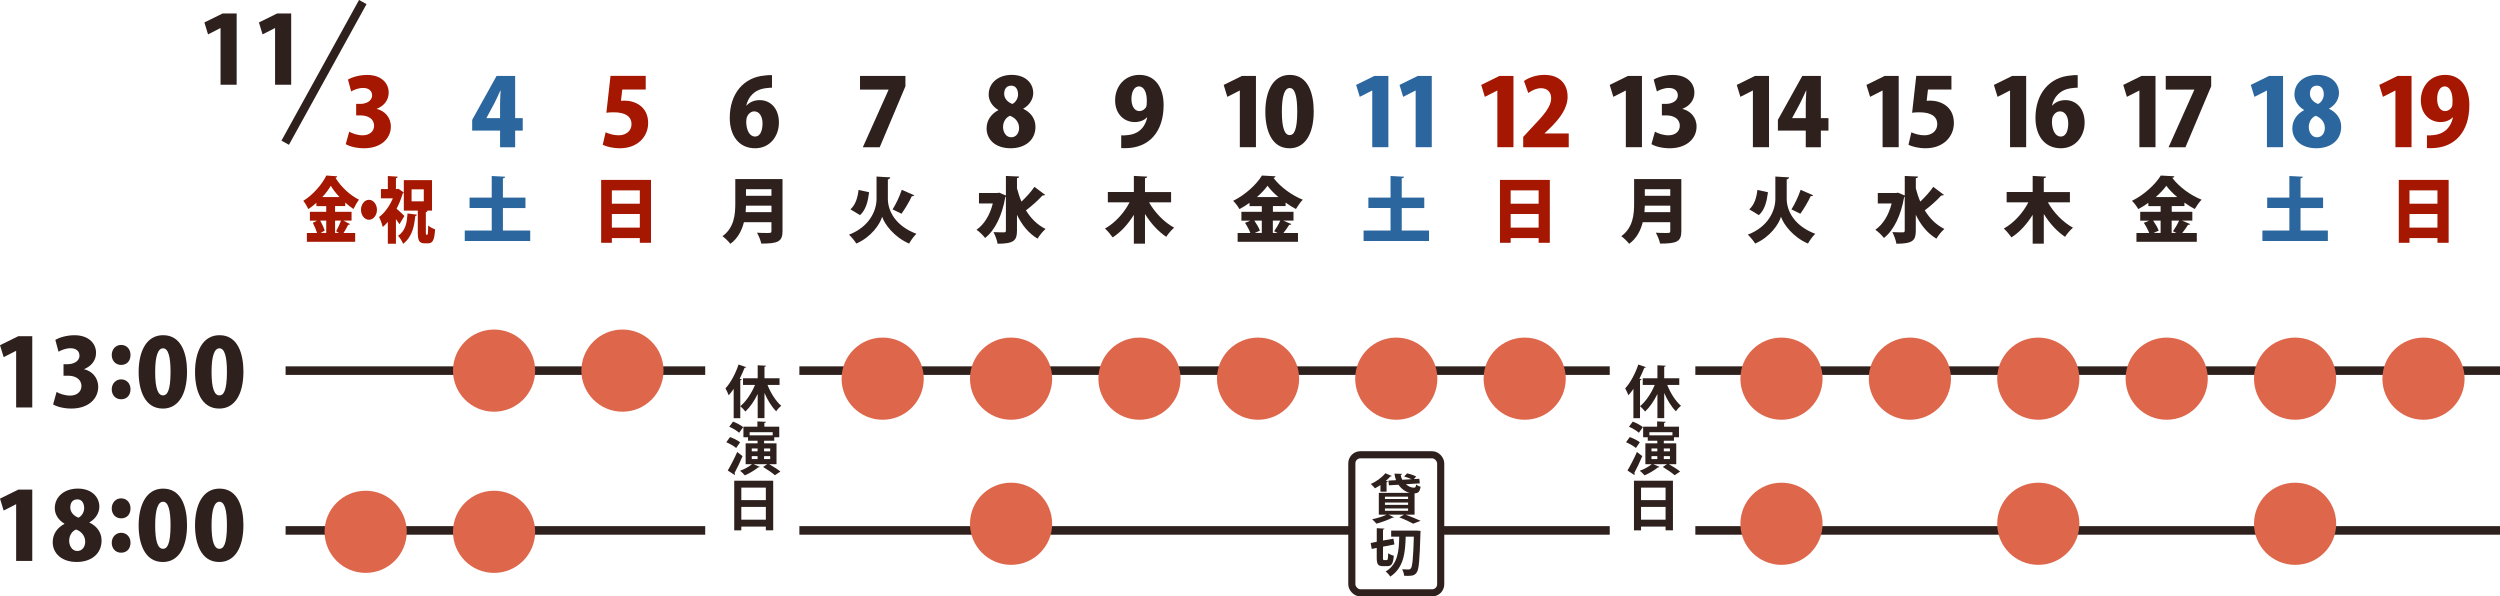 <?xml version="1.0" encoding="UTF-8"?><svg id="_レイヤー_2" xmlns="http://www.w3.org/2000/svg" viewBox="0 0 876.15 209.02"><defs><style>.cls-1{stroke-width:2.5px;}.cls-1,.cls-2{fill:none;stroke:#2e201d;}.cls-2{stroke-width:3px;}.cls-3{fill:#2b679e;}.cls-4{fill:#2e201d;}.cls-5{fill:#de664b;}.cls-6{fill:#a51700;}</style></defs><g id="_レイヤー_1-2"><line class="cls-2" x1="594.15" y1="129.89" x2="876.15" y2="129.89"/><line class="cls-2" x1="594.15" y1="185.89" x2="876.15" y2="185.89"/><line class="cls-2" x1="280.15" y1="129.89" x2="564.15" y2="129.89"/><line class="cls-2" x1="505.15" y1="185.89" x2="564.15" y2="185.89"/><line class="cls-2" x1="280.15" y1="185.89" x2="473.65" y2="185.89"/><line class="cls-2" x1="100.09" y1="129.89" x2="247.15" y2="129.89"/><line class="cls-2" x1="100.09" y1="185.89" x2="247.15" y2="185.89"/><path class="cls-4" d="m77.29,29.72V9.85h-.07l-4.31,2.2-1.28-4.18,6.41-3.16h4.9v24.99h-5.66Z"/><path class="cls-4" d="m96.4,29.72V9.85h-.07l-4.31,2.2-1.28-4.18,6.41-3.16h4.9v24.99h-5.66Z"/><path class="cls-4" d="m5.66,142.82v-19.86h-.07l-4.31,2.2-1.28-4.18,6.41-3.16h4.9v24.99h-5.66Z"/><path class="cls-4" d="m29.49,129.4c2.73.66,4.93,2.89,4.93,6.18,0,4.21-3.49,7.6-9.4,7.6-2.73,0-5.13-.66-6.41-1.45l1.22-4.37c.95.59,2.93,1.28,4.7,1.28,2.56,0,4.01-1.48,4.01-3.35,0-2.5-2.24-3.62-4.64-3.62h-1.64v-4.04h1.48c1.84,0,4.11-.89,4.11-2.99,0-1.51-1.08-2.6-3.16-2.6-1.61,0-3.22.66-4.18,1.22l-1.12-4.14c1.32-.82,3.98-1.64,6.71-1.64,4.93,0,7.56,2.83,7.56,6.18,0,2.57-1.55,4.64-4.18,5.69v.07Z"/><path class="cls-4" d="m39.16,124.4c0-2.01,1.41-3.52,3.29-3.52s3.29,1.41,3.29,3.52-1.28,3.49-3.29,3.49-3.29-1.54-3.29-3.49Zm0,12.04c0-1.97,1.41-3.49,3.29-3.49s3.29,1.41,3.29,3.49-1.28,3.49-3.29,3.49-3.29-1.51-3.29-3.49Z"/><path class="cls-4" d="m48.59,130.39c0-7.04,2.6-12.92,8.58-12.92,6.45,0,8.38,6.54,8.38,12.76,0,8.15-3.16,12.96-8.48,12.96-6.38,0-8.48-6.51-8.48-12.79Zm11.18-.07c0-5.36-.82-8.25-2.63-8.25-1.71,0-2.76,2.56-2.76,8.25s.95,8.25,2.76,8.25c1.38,0,2.63-1.45,2.63-8.25Z"/><path class="cls-4" d="m68.35,130.39c0-7.04,2.6-12.92,8.58-12.92,6.45,0,8.38,6.54,8.38,12.76,0,8.15-3.16,12.96-8.48,12.96-6.38,0-8.48-6.51-8.48-12.79Zm11.18-.07c0-5.36-.82-8.25-2.63-8.25-1.71,0-2.76,2.56-2.76,8.25s.95,8.25,2.76,8.25c1.38,0,2.63-1.45,2.63-8.25Z"/><path class="cls-4" d="m5.66,196.59v-19.86h-.07l-4.31,2.2-1.28-4.18,6.41-3.16h4.9v24.99h-5.66Z"/><path class="cls-4" d="m22.59,183.53c-2.2-1.28-3.39-3.35-3.39-5.39,0-4.24,3.55-6.91,8.06-6.91,5,0,7.56,3.06,7.56,6.35,0,1.91-1.05,4.11-3.49,5.49v.07c2.27,1.05,4.27,3.16,4.27,6.28,0,4.67-3.62,7.53-8.71,7.53-5.49,0-8.42-3.19-8.42-6.94,0-2.99,1.74-5.16,4.11-6.41v-.07Zm7.27,6.31c0-2.14-1.48-3.68-3.22-4.27-1.48.62-2.4,2.17-2.4,3.95s1.05,3.58,2.83,3.58c1.87,0,2.79-1.61,2.79-3.26Zm-5.23-11.97c0,1.58,1.15,2.89,2.83,3.55,1.08-.39,2.04-1.91,2.04-3.32,0-1.51-.62-3.09-2.4-3.09-2.01,0-2.47,1.68-2.47,2.86Z"/><path class="cls-4" d="m39.16,178.17c0-2.01,1.41-3.52,3.29-3.52s3.29,1.41,3.29,3.52-1.28,3.49-3.29,3.49-3.29-1.54-3.29-3.49Zm0,12.04c0-1.97,1.41-3.49,3.29-3.49s3.29,1.41,3.29,3.49-1.28,3.49-3.29,3.49-3.29-1.51-3.29-3.49Z"/><path class="cls-4" d="m48.59,184.16c0-7.04,2.6-12.92,8.58-12.92,6.45,0,8.38,6.54,8.38,12.76,0,8.15-3.16,12.96-8.48,12.96-6.38,0-8.48-6.51-8.48-12.79Zm11.18-.07c0-5.36-.82-8.25-2.63-8.25-1.71,0-2.76,2.56-2.76,8.25s.95,8.25,2.76,8.25c1.38,0,2.63-1.45,2.63-8.25Z"/><path class="cls-4" d="m68.35,184.16c0-7.04,2.6-12.92,8.58-12.92,6.45,0,8.38,6.54,8.38,12.76,0,8.15-3.16,12.96-8.48,12.96-6.38,0-8.48-6.51-8.48-12.79Zm11.18-.07c0-5.36-.82-8.25-2.63-8.25-1.71,0-2.76,2.56-2.76,8.25s.95,8.25,2.76,8.25c1.38,0,2.63-1.45,2.63-8.25Z"/><path class="cls-6" d="m132.05,38.18c2.73.66,4.93,2.89,4.93,6.18,0,4.21-3.49,7.6-9.4,7.6-2.73,0-5.13-.66-6.41-1.45l1.22-4.37c.95.59,2.93,1.28,4.7,1.28,2.56,0,4.01-1.48,4.01-3.35,0-2.5-2.24-3.62-4.64-3.62h-1.64v-4.04h1.48c1.84,0,4.11-.89,4.11-2.99,0-1.51-1.08-2.6-3.16-2.6-1.61,0-3.22.66-4.18,1.22l-1.12-4.14c1.32-.82,3.98-1.64,6.71-1.64,4.93,0,7.56,2.83,7.56,6.18,0,2.57-1.54,4.64-4.18,5.69v.07Z"/><path class="cls-6" d="m120.35,77.32l2.28,1.2c-.1.22-.34.3-.62.28-.4.87-1.06,1.95-1.62,2.85h4.08v3.1h-16.92v-3.1h3.58c-.34-1.07-.92-2.47-1.5-3.55l1.48-.77h-2.5v-3.1h5.72v-2h-3.44v-1.15c-.9.8-1.84,1.55-2.82,2.2-.38-.85-1.18-2.2-1.78-2.9,3.42-2.08,6.64-5.87,8.08-8.87l3.8.27c-.06.28-.26.53-.58.55,1.92,3.22,5.26,6.2,8.22,7.65-.72.92-1.38,2.17-1.92,3.27-.96-.62-1.94-1.4-2.9-2.25v1.22h-3.56v2h5.78v3.1h-2.86Zm-6.02,0h-2.1c.64,1.15,1.3,2.52,1.56,3.52l-1.46.8h2v-4.32Zm4.66-8.25c-1.24-1.3-2.32-2.7-3.06-3.97-.74,1.3-1.78,2.67-2.98,3.97h6.04Zm-1.2,11.97c.58-1,1.28-2.47,1.72-3.72h-2.08v4.32h1.36l-1-.6Z"/><path class="cls-6" d="m132.11,73.52c0,1.92-1.26,3.5-2.8,3.5s-2.8-1.57-2.8-3.5,1.26-3.5,2.8-3.5,2.8,1.62,2.8,3.5Z"/><path class="cls-6" d="m141.48,67.43c-.06.2-.2.35-.36.43-.52,1.8-1.26,3.6-2.14,5.27.9.77,2.34,2.12,2.74,2.55l-1.72,2.9c-.32-.52-.76-1.17-1.24-1.82v8.67h-2.84v-7.65c-.58.67-1.16,1.28-1.76,1.77-.24-.97-.9-2.8-1.32-3.47,1.92-1.4,3.7-3.87,4.84-6.57h-4.18v-3.25h2.42v-4.57l3.44.22c-.02.28-.18.45-.6.53v3.82c.4,0,.44,0,.86-.12l1.86,1.3Zm4.64,7.8c-.04.22-.24.4-.56.45-.4,3.32-.94,7.22-4.28,9.77-.36-.9-1.14-2.17-1.78-2.82,2.78-1.85,3.12-4.92,3.32-7.82l3.3.42Zm3.12,6.07c0,.88.02.97.2.97h.28c.24,0,.3-.52.36-3.27.54.58,1.68,1.12,2.4,1.38-.22,3.75-.84,4.9-2.46,4.9h-1.16c-2,0-2.44-1.02-2.44-3.92v-7.55h-4.9v-10.67h9.88v10.67h-1.58c-.02.27-.18.45-.58.52v6.97Zm-5-14.95v4.22h4.28v-4.22h-4.28Z"/><line class="cls-2" x1="127.14" y1=".72" x2="99.95" y2="50.02"/><path class="cls-4" d="m261.5,128.67c-.08.16-.26.26-.56.24-.5,1.28-1.08,2.58-1.72,3.82l.74.2c-.04.18-.18.32-.52.34v13.3h-2.32v-10.28c-.56.82-1.14,1.58-1.74,2.24-.22-.6-.8-1.84-1.14-2.42,1.76-1.86,3.54-5.16,4.6-8.36l2.66.92Zm11.7,6.24h-4.22c1.14,2.86,2.9,5.66,4.82,7.32-.58.42-1.38,1.28-1.78,1.92-1.58-1.58-3-3.88-4.1-6.44v8.84h-2.38v-8.48c-1.2,2.46-2.68,4.64-4.32,6.16-.4-.56-1.22-1.42-1.76-1.88,2.02-1.66,3.92-4.52,5.14-7.44h-4.2v-2.34h5.14v-4.56l2.92.16c-.02.2-.16.32-.54.38v4.02h5.28v2.34Z"/><path class="cls-4" d="m255.84,153.17c1.2.42,2.76,1.2,3.54,1.82l-1.38,2.02c-.74-.66-2.24-1.52-3.46-2.02l1.3-1.82Zm-.8,11.72c.94-1.56,2.28-4.12,3.32-6.48l1.88,1.44c-.88,2.12-1.96,4.34-2.82,5.92.1.14.16.28.16.4,0,.1-.04.2-.1.3l-2.44-1.58Zm1.86-17.14c1.2.46,2.78,1.28,3.56,1.94l-1.42,1.98c-.72-.68-2.26-1.6-3.46-2.12l1.32-1.8Zm15.24,14.94h-2.56c1.32.76,3.02,1.82,3.92,2.56l-1.92,1.3c-.88-.8-2.74-2.06-4.16-2.9l1.44-.96h-4.76l2.18.92c-.06.1-.2.18-.36.18-.06,0-.1,0-.16-.02-1.22,1-3.08,2.12-4.72,2.82-.4-.46-1.18-1.24-1.68-1.62,1.48-.52,3.16-1.42,4.18-2.28h-2.22v-7.32h4.18v-.92h-3.34v-1.2h-1.62v-3.72h4.9v-1.84l3,.14c-.02.22-.18.34-.56.4v1.3h5.22v3.72h-1.76v1.2h-3.56v.92h4.36v7.32Zm-1.34-11.22h-8.08v1.1h8.08v-1.1Zm-7.34,5.7v1h2.04v-1h-2.04Zm0,2.68v1.04h2.04v-1.04h-2.04Zm6.46-2.68h-2.14v1h2.14v-1Zm0,3.72v-1.04h-2.14v1.04h2.14Z"/><path class="cls-4" d="m257.32,168.47h13.66v17.38h-2.58v-1.3h-8.6v1.32h-2.48v-17.4Zm11.08,2.42h-8.6v4.38h8.6v-4.38Zm-8.6,11.24h8.6v-4.48h-8.6v4.48Z"/><path class="cls-4" d="m576.82,128.67c-.08.16-.26.26-.56.24-.5,1.28-1.08,2.58-1.72,3.82l.74.2c-.04.18-.18.32-.52.34v13.3h-2.32v-10.28c-.56.82-1.14,1.58-1.74,2.24-.22-.6-.8-1.84-1.14-2.42,1.76-1.86,3.54-5.16,4.6-8.36l2.66.92Zm11.7,6.24h-4.22c1.14,2.86,2.9,5.66,4.82,7.32-.58.42-1.38,1.28-1.78,1.92-1.58-1.58-3-3.88-4.1-6.44v8.84h-2.38v-8.48c-1.2,2.46-2.68,4.64-4.32,6.16-.4-.56-1.22-1.42-1.76-1.88,2.02-1.66,3.92-4.52,5.14-7.44h-4.2v-2.34h5.14v-4.56l2.92.16c-.02.2-.16.32-.54.38v4.02h5.28v2.34Z"/><path class="cls-4" d="m571.16,153.17c1.2.42,2.76,1.2,3.54,1.82l-1.38,2.02c-.74-.66-2.24-1.52-3.46-2.02l1.3-1.82Zm-.8,11.72c.94-1.56,2.28-4.12,3.32-6.48l1.88,1.44c-.88,2.12-1.96,4.34-2.82,5.92.1.14.16.28.16.4,0,.1-.04.2-.1.3l-2.44-1.58Zm1.86-17.14c1.2.46,2.78,1.28,3.56,1.94l-1.42,1.98c-.72-.68-2.26-1.6-3.46-2.12l1.32-1.8Zm15.24,14.94h-2.56c1.32.76,3.02,1.82,3.92,2.56l-1.92,1.3c-.88-.8-2.74-2.06-4.16-2.9l1.44-.96h-4.76l2.18.92c-.06.1-.2.18-.36.18-.06,0-.1,0-.16-.02-1.22,1-3.08,2.12-4.72,2.82-.4-.46-1.18-1.24-1.68-1.62,1.48-.52,3.16-1.42,4.18-2.28h-2.22v-7.32h4.18v-.92h-3.34v-1.2h-1.62v-3.72h4.9v-1.84l3,.14c-.02.22-.18.34-.56.4v1.3h5.22v3.72h-1.76v1.2h-3.56v.92h4.36v7.32Zm-1.34-11.22h-8.08v1.1h8.08v-1.1Zm-7.34,5.7v1h2.04v-1h-2.04Zm0,2.68v1.04h2.04v-1.04h-2.04Zm6.46-2.68h-2.14v1h2.14v-1Zm0,3.72v-1.04h-2.14v1.04h2.14Z"/><path class="cls-4" d="m572.64,168.47h13.66v17.38h-2.58v-1.3h-8.6v1.32h-2.48v-17.4Zm11.08,2.42h-8.6v4.38h8.6v-4.38Zm-8.6,11.24h8.6v-4.48h-8.6v4.48Z"/><circle class="cls-5" cx="128.15" cy="186.38" r="14.4"/><path class="cls-3" d="m180.54,51.6h-5.29v-5.82h-9.77v-3.78l8.55-15.39h6.51v14.8h2.66v4.37h-2.66v5.82Zm-10.06-10.19h4.77v-5.1c0-1.41.13-3.09.2-4.57h-.1c-.69,1.48-1.31,2.96-2.1,4.47l-2.76,5.13v.07Z"/><path class="cls-3" d="m176.25,80.8h9.57v3.65h-22.94v-3.65h9.45v-7.9h-7.77v-3.65h7.77v-7.57l4.72.25c-.02.3-.25.47-.8.58v6.75h7.9v3.65h-7.9v7.9Z"/><circle class="cls-5" cx="173.15" cy="186.38" r="14.4"/><circle class="cls-5" cx="173.15" cy="129.89" r="14.4"/><path class="cls-6" d="m226.3,26.61v4.77h-8.22l-.46,3.95c.4-.03.76-.07,1.15-.07,3.88,0,8.38,2.14,8.38,7.86,0,4.73-3.65,8.84-9.9,8.84-2.5,0-4.8-.59-6.02-1.22l1.02-4.37c1.05.49,2.76,1.05,4.6,1.05,2.33,0,4.47-1.38,4.47-3.88,0-2.79-2.24-4.18-6.21-4.18-1.02,0-1.81.03-2.6.16l1.45-12.92h12.33Z"/><path class="cls-6" d="m210.68,63.05h17.47v22.04h-3.92v-1.65h-9.8v1.65h-3.75v-22.04Zm13.55,3.67h-9.8v4.67h9.8v-4.67Zm-9.8,13.05h9.8v-4.77h-9.8v4.77Z"/><circle class="cls-5" cx="218.15" cy="129.89" r="14.4"/><path class="cls-4" d="m261.67,36.96c1.05-1.15,2.63-1.87,4.57-1.87,3.75,0,6.74,2.86,6.74,7.89,0,4.7-3.12,8.98-8.32,8.98-5.85,0-8.91-4.6-8.91-10.65,0-8.55,4.93-14.3,12.4-14.86.92-.13,1.32-.13,2.4-.13v4.41c-.62,0-1.28.07-2.1.17-4.24.49-6.25,3.22-6.91,6.08h.13Zm5.56,6.18c0-1.97-.89-4.11-2.89-4.11-1.12,0-2.07.82-2.56,1.91-.13.33-.26.99-.26,1.91.07,2.63,1.09,5,3.09,5s2.63-2.37,2.63-4.7Z"/><path class="cls-4" d="m274.24,62.75v18.25c0,3.72-1.65,4.37-7.45,4.37-.2-1.08-.92-2.85-1.5-3.82,1.15.1,2.55.1,3.47.1,1.35,0,1.6,0,1.6-.7v-3.07h-9.65c-.72,2.87-2.12,5.67-4.75,7.57-.55-.75-1.97-2.15-2.77-2.67,4.17-3.02,4.5-7.7,4.5-11.45v-8.57h16.55Zm-12.8,9.32c-.02.72-.05,1.5-.12,2.27h9.05v-2.27h-8.92Zm8.92-5.77h-8.92v2.32h8.92v-2.32Z"/><path class="cls-4" d="m301.4,26.61h15.92v3.62l-9.01,21.37h-5.92l9.01-20.12v-.07h-10v-4.8Z"/><path class="cls-4" d="m309.16,62l2.85.15c-.05.35-.38.62-.85.75v6.77c0,4.32,2.7,9.5,10,12.27-.85.8-2,2.38-2.55,3.42-5.3-2.27-8.65-6.87-9.45-9.4-.77,2.62-3.8,7.1-9.05,9.4-.48-.83-1.77-2.4-2.57-3.12,7.07-2.7,9.65-8.32,9.65-12.55v-7.82l1.97.12Zm-11.12,11.37c1.72-1.55,2.52-3.92,2.85-6.8l3.7.8c-.42,3.22-1.1,6.17-3.2,8.02l-3.35-2.02Zm14.77.02c1.17-1.85,2.5-4.62,3.22-6.87l4.4,1.92c-.15.22-.47.33-.87.3-.88,1.97-2.45,4.52-3.62,6.17l-3.12-1.53Z"/><circle class="cls-5" cx="309.34" cy="132.71" r="14.4"/><path class="cls-4" d="m349.88,38.54c-2.2-1.28-3.39-3.35-3.39-5.39,0-4.24,3.55-6.91,8.06-6.91,5,0,7.56,3.06,7.56,6.35,0,1.91-1.05,4.11-3.49,5.49v.07c2.27,1.05,4.27,3.16,4.27,6.28,0,4.67-3.62,7.53-8.71,7.53-5.49,0-8.42-3.19-8.42-6.94,0-2.99,1.74-5.16,4.11-6.41v-.07Zm7.27,6.31c0-2.14-1.48-3.68-3.22-4.27-1.48.62-2.4,2.17-2.4,3.95s1.05,3.58,2.83,3.58c1.87,0,2.79-1.61,2.79-3.26Zm-5.23-11.97c0,1.58,1.15,2.89,2.83,3.55,1.08-.39,2.04-1.91,2.04-3.32,0-1.51-.62-3.09-2.4-3.09-2.01,0-2.47,1.68-2.47,2.86Z"/><path class="cls-4" d="m356.41,65.98c.43,1.62.92,3.2,1.57,4.67,1.65-1.55,3.4-3.47,4.55-5.17l3.75,2.82c-.15.17-.52.25-.92.2-1.45,1.62-3.87,3.77-5.8,5.22,1.7,2.8,3.95,5.07,6.87,6.52-.9.75-2.17,2.3-2.8,3.4-3.25-1.95-5.52-4.85-7.22-8.37v5.55c0,3.42-1.02,4.6-6.8,4.6-.15-1.15-.85-3-1.42-4.07,1.55.08,3.12.08,3.67.08.5,0,.67-.17.67-.62v-11.9c-.07.07-.15.17-.22.22-1.07,6.27-3.57,11.55-7.07,14.27-.62-.85-2.12-2.32-3.02-2.87,2.72-1.9,4.7-5.15,5.72-9.22h-4.85v-3.67h6.42l.65-.12,2.37,1v-6.85l4.65.2c-.02.3-.23.5-.77.58v3.55Z"/><circle class="cls-5" cx="354.34" cy="183.56" r="14.4"/><circle class="cls-5" cx="354.34" cy="132.71" r="14.4"/><path class="cls-4" d="m401.95,41.14c-.92.95-2.37,1.64-4.28,1.64-3.72,0-6.87-2.83-6.87-7.63s3.29-8.91,8.52-8.91c5.69,0,8.48,4.67,8.48,10.56,0,9.37-5.06,15.13-13.51,15.13-.49,0-.95,0-1.35-.03v-4.47c.76.07,1.15.03,2.4-.1,3.02-.3,5.75-1.97,6.71-6.15l-.1-.03Zm-5.43-6.48c0,2.53,1.08,4.27,2.76,4.27,1.18,0,2.04-.79,2.4-1.45.2-.46.23-1.15.23-2.3,0-2.6-.89-4.9-2.76-4.9-1.64,0-2.63,1.94-2.63,4.37Z"/><path class="cls-4" d="m410.41,70.9h-7.72c2,3.55,5.25,6.95,8.8,8.9-.9.75-2.15,2.2-2.77,3.2-2.87-1.92-5.42-4.75-7.45-8v10.4h-3.9v-10.12c-2,3.25-4.5,6.02-7.42,7.92-.62-.9-1.85-2.35-2.7-3.1,3.55-1.97,6.72-5.5,8.62-9.2h-7.62v-3.6h9.12v-5.65l4.7.25c-.03.3-.25.48-.8.55v4.85h9.15v3.6Z"/><circle class="cls-5" cx="399.34" cy="132.71" r="14.4"/><path class="cls-4" d="m434.51,51.6v-19.86h-.07l-4.31,2.2-1.28-4.18,6.41-3.16h4.9v24.99h-5.66Z"/><path class="cls-4" d="m443.45,39.17c0-7.04,2.6-12.92,8.58-12.92,6.44,0,8.38,6.54,8.38,12.76,0,8.15-3.16,12.96-8.48,12.96-6.38,0-8.48-6.51-8.48-12.79Zm11.18-.07c0-5.36-.82-8.25-2.63-8.25-1.71,0-2.76,2.56-2.76,8.25s.95,8.25,2.76,8.25c1.38,0,2.63-1.45,2.63-8.25Z"/><path class="cls-4" d="m449.73,77.32l2.85,1.2c-.12.22-.42.3-.77.28-.5.87-1.33,1.95-2.02,2.85h5.1v3.1h-21.15v-3.1h4.47c-.42-1.07-1.15-2.47-1.88-3.55l1.85-.77h-3.12v-3.1h7.15v-2h-4.3v-1.15c-1.12.8-2.3,1.55-3.52,2.2-.47-.85-1.47-2.2-2.22-2.9,4.27-2.08,8.3-5.87,10.1-8.87l4.75.27c-.08.28-.33.53-.72.55,2.4,3.22,6.57,6.2,10.27,7.65-.9.92-1.72,2.17-2.4,3.27-1.2-.62-2.42-1.4-3.62-2.25v1.22h-4.45v2h7.22v3.1h-3.57Zm-7.52,0h-2.62c.8,1.15,1.62,2.52,1.95,3.52l-1.83.8h2.5v-4.32Zm5.82-8.25c-1.55-1.3-2.9-2.7-3.82-3.97-.92,1.3-2.22,2.67-3.72,3.97h7.55Zm-1.5,11.97c.73-1,1.6-2.47,2.15-3.72h-2.6v4.32h1.7l-1.25-.6Z"/><circle class="cls-5" cx="440.9" cy="132.71" r="14.4"/><path class="cls-3" d="m480.92,51.6v-19.86h-.07l-4.31,2.2-1.28-4.18,6.41-3.16h4.9v24.99h-5.66Z"/><path class="cls-3" d="m496.13,51.6v-19.86h-.07l-4.31,2.2-1.28-4.18,6.41-3.16h4.9v24.99h-5.66Z"/><path class="cls-3" d="m491.25,80.8h9.57v3.65h-22.94v-3.65h9.45v-7.9h-7.77v-3.65h7.77v-7.57l4.72.25c-.02.3-.25.47-.8.58v6.75h7.9v3.65h-7.9v7.9Z"/><circle class="cls-5" cx="489.34" cy="132.71" r="14.4"/><path class="cls-6" d="m524.76,51.6v-19.86h-.07l-4.31,2.2-1.28-4.18,6.41-3.16h4.9v24.99h-5.66Z"/><path class="cls-6" d="m549.77,51.6h-15.95v-3.62l2.89-3.12c4.31-4.5,6.91-7.43,6.91-10.46,0-1.91-1.15-3.49-3.55-3.49-1.68,0-3.32.86-4.47,1.68l-1.51-4.21c1.54-1.12,4.27-2.14,7.14-2.14,5.62,0,8.15,3.45,8.15,7.63s-2.89,7.79-5.95,10.82l-2.1,2.01v.07h8.45v4.83Z"/><path class="cls-6" d="m525.68,63.05h17.47v22.04h-3.92v-1.65h-9.8v1.65h-3.75v-22.04Zm13.55,3.67h-9.8v4.67h9.8v-4.67Zm-9.8,13.05h9.8v-4.77h-9.8v4.77Z"/><circle class="cls-5" cx="534.34" cy="132.71" r="14.4"/><path class="cls-4" d="m569.79,51.6v-19.86h-.07l-4.31,2.2-1.28-4.18,6.41-3.16h4.9v24.99h-5.66Z"/><path class="cls-4" d="m589.65,38.18c2.73.66,4.93,2.89,4.93,6.18,0,4.21-3.49,7.6-9.4,7.6-2.73,0-5.13-.66-6.41-1.45l1.22-4.37c.95.59,2.93,1.28,4.7,1.28,2.56,0,4.01-1.48,4.01-3.35,0-2.5-2.24-3.62-4.64-3.62h-1.64v-4.04h1.48c1.84,0,4.11-.89,4.11-2.99,0-1.51-1.08-2.6-3.16-2.6-1.61,0-3.22.66-4.18,1.22l-1.12-4.14c1.32-.82,3.98-1.64,6.71-1.64,4.93,0,7.56,2.83,7.56,6.18,0,2.57-1.54,4.64-4.18,5.69v.07Z"/><path class="cls-4" d="m589.24,62.75v18.25c0,3.72-1.65,4.37-7.45,4.37-.2-1.08-.92-2.85-1.5-3.82,1.15.1,2.55.1,3.47.1,1.35,0,1.6,0,1.6-.7v-3.07h-9.65c-.72,2.87-2.12,5.67-4.75,7.57-.55-.75-1.97-2.15-2.77-2.67,4.17-3.02,4.5-7.7,4.5-11.45v-8.57h16.55Zm-12.8,9.32c-.02.72-.05,1.5-.12,2.27h9.05v-2.27h-8.92Zm8.92-5.77h-8.92v2.32h8.92v-2.32Z"/><path class="cls-4" d="m614.32,51.6v-19.86h-.07l-4.31,2.2-1.28-4.18,6.41-3.16h4.9v24.99h-5.66Z"/><path class="cls-4" d="m638.14,51.6h-5.29v-5.82h-9.77v-3.78l8.55-15.39h6.51v14.8h2.66v4.37h-2.66v5.82Zm-10.06-10.19h4.77v-5.1c0-1.41.13-3.09.2-4.57h-.1c-.69,1.48-1.31,2.96-2.1,4.47l-2.76,5.13v.07Z"/><path class="cls-4" d="m624.17,62l2.85.15c-.05.35-.38.62-.85.75v6.77c0,4.32,2.7,9.5,10,12.27-.85.8-2,2.38-2.55,3.42-5.3-2.27-8.65-6.87-9.45-9.4-.78,2.62-3.8,7.1-9.05,9.4-.48-.83-1.78-2.4-2.58-3.12,7.07-2.7,9.65-8.32,9.65-12.55v-7.82l1.97.12Zm-11.12,11.37c1.72-1.55,2.52-3.92,2.85-6.8l3.7.8c-.42,3.22-1.1,6.17-3.2,8.02l-3.35-2.02Zm14.77.02c1.17-1.85,2.5-4.62,3.22-6.87l4.4,1.92c-.15.22-.47.33-.87.3-.88,1.97-2.45,4.52-3.62,6.17l-3.12-1.53Z"/><circle class="cls-5" cx="624.34" cy="183.56" r="14.4"/><circle class="cls-5" cx="624.34" cy="132.71" r="14.4"/><path class="cls-4" d="m659.77,51.6v-19.86h-.07l-4.31,2.2-1.28-4.18,6.41-3.16h4.9v24.99h-5.66Z"/><path class="cls-4" d="m683.9,26.61v4.77h-8.22l-.46,3.95c.39-.03.76-.07,1.15-.07,3.88,0,8.39,2.14,8.39,7.86,0,4.73-3.65,8.84-9.9,8.84-2.5,0-4.8-.59-6.02-1.22l1.02-4.37c1.05.49,2.76,1.05,4.6,1.05,2.33,0,4.47-1.38,4.47-3.88,0-2.79-2.24-4.18-6.21-4.18-1.02,0-1.81.03-2.6.16l1.45-12.92h12.33Z"/><path class="cls-4" d="m671.41,65.98c.42,1.62.92,3.2,1.57,4.67,1.65-1.55,3.4-3.47,4.55-5.17l3.75,2.82c-.15.17-.52.25-.92.2-1.45,1.62-3.87,3.77-5.8,5.22,1.7,2.8,3.95,5.07,6.87,6.52-.9.75-2.17,2.3-2.8,3.4-3.25-1.95-5.52-4.85-7.22-8.37v5.55c0,3.42-1.02,4.6-6.8,4.6-.15-1.15-.85-3-1.42-4.07,1.55.08,3.12.08,3.67.08.5,0,.67-.17.67-.62v-11.9c-.08.07-.15.17-.22.22-1.08,6.27-3.57,11.55-7.07,14.27-.62-.85-2.12-2.32-3.02-2.87,2.72-1.9,4.7-5.15,5.72-9.22h-4.85v-3.67h6.42l.65-.12,2.38,1v-6.85l4.65.2c-.02.3-.22.5-.77.58v3.55Z"/><circle class="cls-5" cx="669.34" cy="132.71" r="14.4"/><path class="cls-4" d="m704.44,51.6v-19.86h-.07l-4.31,2.2-1.28-4.18,6.41-3.16h4.9v24.99h-5.66Z"/><path class="cls-4" d="m719.27,36.96c1.05-1.15,2.63-1.87,4.57-1.87,3.75,0,6.74,2.86,6.74,7.89,0,4.7-3.12,8.98-8.32,8.98-5.85,0-8.91-4.6-8.91-10.65,0-8.55,4.93-14.3,12.4-14.86.92-.13,1.32-.13,2.4-.13v4.41c-.62,0-1.28.07-2.1.17-4.24.49-6.25,3.22-6.91,6.08h.13Zm5.56,6.18c0-1.97-.89-4.11-2.89-4.11-1.12,0-2.07.82-2.56,1.91-.13.33-.26.99-.26,1.91.07,2.63,1.09,5,3.09,5s2.63-2.37,2.63-4.7Z"/><path class="cls-4" d="m725.41,70.9h-7.72c2,3.55,5.25,6.95,8.8,8.9-.9.75-2.15,2.2-2.77,3.2-2.87-1.92-5.42-4.75-7.45-8v10.4h-3.9v-10.12c-2,3.25-4.5,6.02-7.42,7.92-.62-.9-1.85-2.35-2.7-3.1,3.55-1.97,6.72-5.5,8.62-9.2h-7.62v-3.6h9.12v-5.65l4.7.25c-.03.3-.25.48-.8.55v4.85h9.15v3.6Z"/><circle class="cls-5" cx="714.34" cy="183.56" r="14.4"/><circle class="cls-5" cx="714.34" cy="132.71" r="14.4"/><path class="cls-4" d="m749.77,51.6v-19.86h-.07l-4.31,2.2-1.28-4.18,6.41-3.16h4.9v24.99h-5.66Z"/><path class="cls-4" d="m759.01,26.61h15.92v3.62l-9.01,21.37h-5.92l9.01-20.12v-.07h-10v-4.8Z"/><path class="cls-4" d="m764.73,77.32l2.85,1.2c-.12.22-.42.3-.77.28-.5.87-1.33,1.95-2.02,2.85h5.1v3.1h-21.15v-3.1h4.47c-.42-1.07-1.15-2.47-1.88-3.55l1.85-.77h-3.12v-3.1h7.15v-2h-4.3v-1.15c-1.12.8-2.3,1.55-3.52,2.2-.47-.85-1.47-2.2-2.22-2.9,4.27-2.08,8.3-5.87,10.1-8.87l4.75.27c-.08.28-.33.53-.72.55,2.4,3.22,6.57,6.2,10.27,7.65-.9.92-1.72,2.17-2.4,3.27-1.2-.62-2.42-1.4-3.62-2.25v1.22h-4.45v2h7.22v3.1h-3.57Zm-7.52,0h-2.62c.8,1.15,1.62,2.52,1.95,3.52l-1.83.8h2.5v-4.32Zm5.82-8.25c-1.55-1.3-2.9-2.7-3.82-3.97-.92,1.3-2.22,2.67-3.72,3.97h7.55Zm-1.5,11.97c.73-1,1.6-2.47,2.15-3.72h-2.6v4.32h1.7l-1.25-.6Z"/><circle class="cls-5" cx="759.34" cy="132.71" r="14.4"/><path class="cls-3" d="m794.47,51.6v-19.86h-.07l-4.31,2.2-1.28-4.18,6.41-3.16h4.9v24.99h-5.66Z"/><path class="cls-3" d="m807.49,38.54c-2.2-1.28-3.39-3.35-3.39-5.39,0-4.24,3.55-6.91,8.06-6.91,5,0,7.56,3.06,7.56,6.35,0,1.91-1.05,4.11-3.49,5.49v.07c2.27,1.05,4.27,3.16,4.27,6.28,0,4.67-3.62,7.53-8.71,7.53-5.49,0-8.42-3.19-8.42-6.94,0-2.99,1.74-5.16,4.11-6.41v-.07Zm7.27,6.31c0-2.14-1.48-3.68-3.22-4.27-1.48.62-2.4,2.17-2.4,3.95s1.05,3.58,2.83,3.58c1.88,0,2.79-1.61,2.79-3.26Zm-5.23-11.97c0,1.58,1.15,2.89,2.83,3.55,1.08-.39,2.04-1.91,2.04-3.32,0-1.51-.62-3.09-2.4-3.09-2.01,0-2.47,1.68-2.47,2.86Z"/><path class="cls-3" d="m806.25,80.8h9.57v3.65h-22.94v-3.65h9.45v-7.9h-7.77v-3.65h7.77v-7.57l4.72.25c-.02.3-.25.47-.8.58v6.75h7.9v3.65h-7.9v7.9Z"/><circle class="cls-5" cx="804.34" cy="183.56" r="14.4"/><circle class="cls-5" cx="804.34" cy="132.71" r="14.4"/><path class="cls-6" d="m839.5,51.6v-19.86h-.07l-4.31,2.2-1.28-4.18,6.41-3.16h4.9v24.99h-5.66Z"/><path class="cls-6" d="m859.55,41.14c-.92.95-2.37,1.64-4.27,1.64-3.72,0-6.87-2.83-6.87-7.63s3.29-8.91,8.52-8.91c5.69,0,8.48,4.67,8.48,10.56,0,9.37-5.06,15.13-13.51,15.13-.49,0-.95,0-1.35-.03v-4.47c.76.07,1.15.03,2.4-.1,3.03-.3,5.75-1.97,6.71-6.15l-.1-.03Zm-5.43-6.48c0,2.53,1.08,4.27,2.76,4.27,1.18,0,2.04-.79,2.4-1.45.2-.46.23-1.15.23-2.3,0-2.6-.89-4.9-2.76-4.9-1.64,0-2.63,1.94-2.63,4.37Z"/><path class="cls-6" d="m840.68,63.05h17.47v22.04h-3.92v-1.65h-9.8v1.65h-3.75v-22.04Zm13.55,3.67h-9.8v4.67h9.8v-4.67Zm-9.8,13.05h9.8v-4.77h-9.8v4.77Z"/><circle class="cls-5" cx="849.34" cy="132.71" r="14.4"/><rect class="cls-1" x="473.76" y="159.38" width="31.15" height="48.39" rx="3" ry="3"/><path class="cls-4" d="m483.79,172.31v-2.32c-.63.43-1.3.82-1.93,1.15-.33-.43-1-1.17-1.45-1.52,1.89-.83,3.93-2.3,5.1-3.77l2.28.96c-.11.15-.32.19-.5.15-.46.52-1.02,1.06-1.6,1.56l.72.17c-.04.15-.19.28-.48.32v3.3h-2.15Zm11.95,8.05h-3.17c1.89.69,4.03,1.56,5.29,2.17l-2.6,1c-1.06-.61-2.97-1.5-4.86-2.21l1.67-.96h-5.46l1.91.93c-.07.09-.19.15-.33.15-.06,0-.13,0-.19-.02-1.47.76-3.73,1.6-5.6,2.1-.37-.41-1.08-1.17-1.52-1.54,1.76-.35,3.75-.96,5.07-1.61h-2.73v-7.63h10.87c-1.54-.37-2.97-1.39-3.97-2.86l-3.36.2-.17-1.65,2.67-.15c-.28-.71-.46-1.48-.56-2.3l2.69.09c-.02.17-.17.3-.5.33.07.61.26,1.21.56,1.74l3.27-.2c-.74-.33-1.78-.71-2.63-.95l1.04-1.09c1.06.22,2.45.69,3.19,1.09l-.83.91,1.93-.11.17,1.61-4.88.3c.82.74,1.84,1.21,2.78,1.21.52,0,.71-.13.8-1.11.41.35,1.04.65,1.58.76-.3,1.82-.83,2.28-2.12,2.34v7.46Zm-10.37-6.29v.8h8.11v-.8h-8.11Zm0,2.06v.8h8.11v-.8h-8.11Zm0,2.06v.83h8.11v-.83h-8.11Z"/><path class="cls-4" d="m484.68,195.44c0,.76.06.85.41.85h.93c.35,0,.43-.43.48-2.41.46.37,1.37.74,1.97.89-.22,2.75-.76,3.64-2.23,3.64h-1.56c-1.76,0-2.19-.67-2.19-2.99v-3.4l-1.76.35-.35-2.06c.78-.17,1.47-.3,2.12-.45v-4.75l2.69.15c-.02.19-.15.3-.5.35v3.82c1.39-.26,2.52-.46,3.64-.65.11.63.24,1.26.37,2.02l-4.01.78v3.84Zm11.91-9.48l1.26.09c0,.19-.02.5-.04.78-.28,9.48-.54,12.75-1.3,13.77-.67,1.02-1.47,1.22-3.19,1.22-.39,0-.82-.02-1.22-.04-.04-.63-.33-1.63-.72-2.28,1,.07,1.87.07,2.32.07.33,0,.54-.09.74-.35.56-.67.83-3.66,1.06-11.13h-2.86c-.17,5.23-.52,10.82-5.42,13.99-.33-.59-1.02-1.35-1.6-1.78,4.36-2.63,4.66-7.35,4.75-12.21h-2.82v-2.13h9.04Z"/></g></svg>